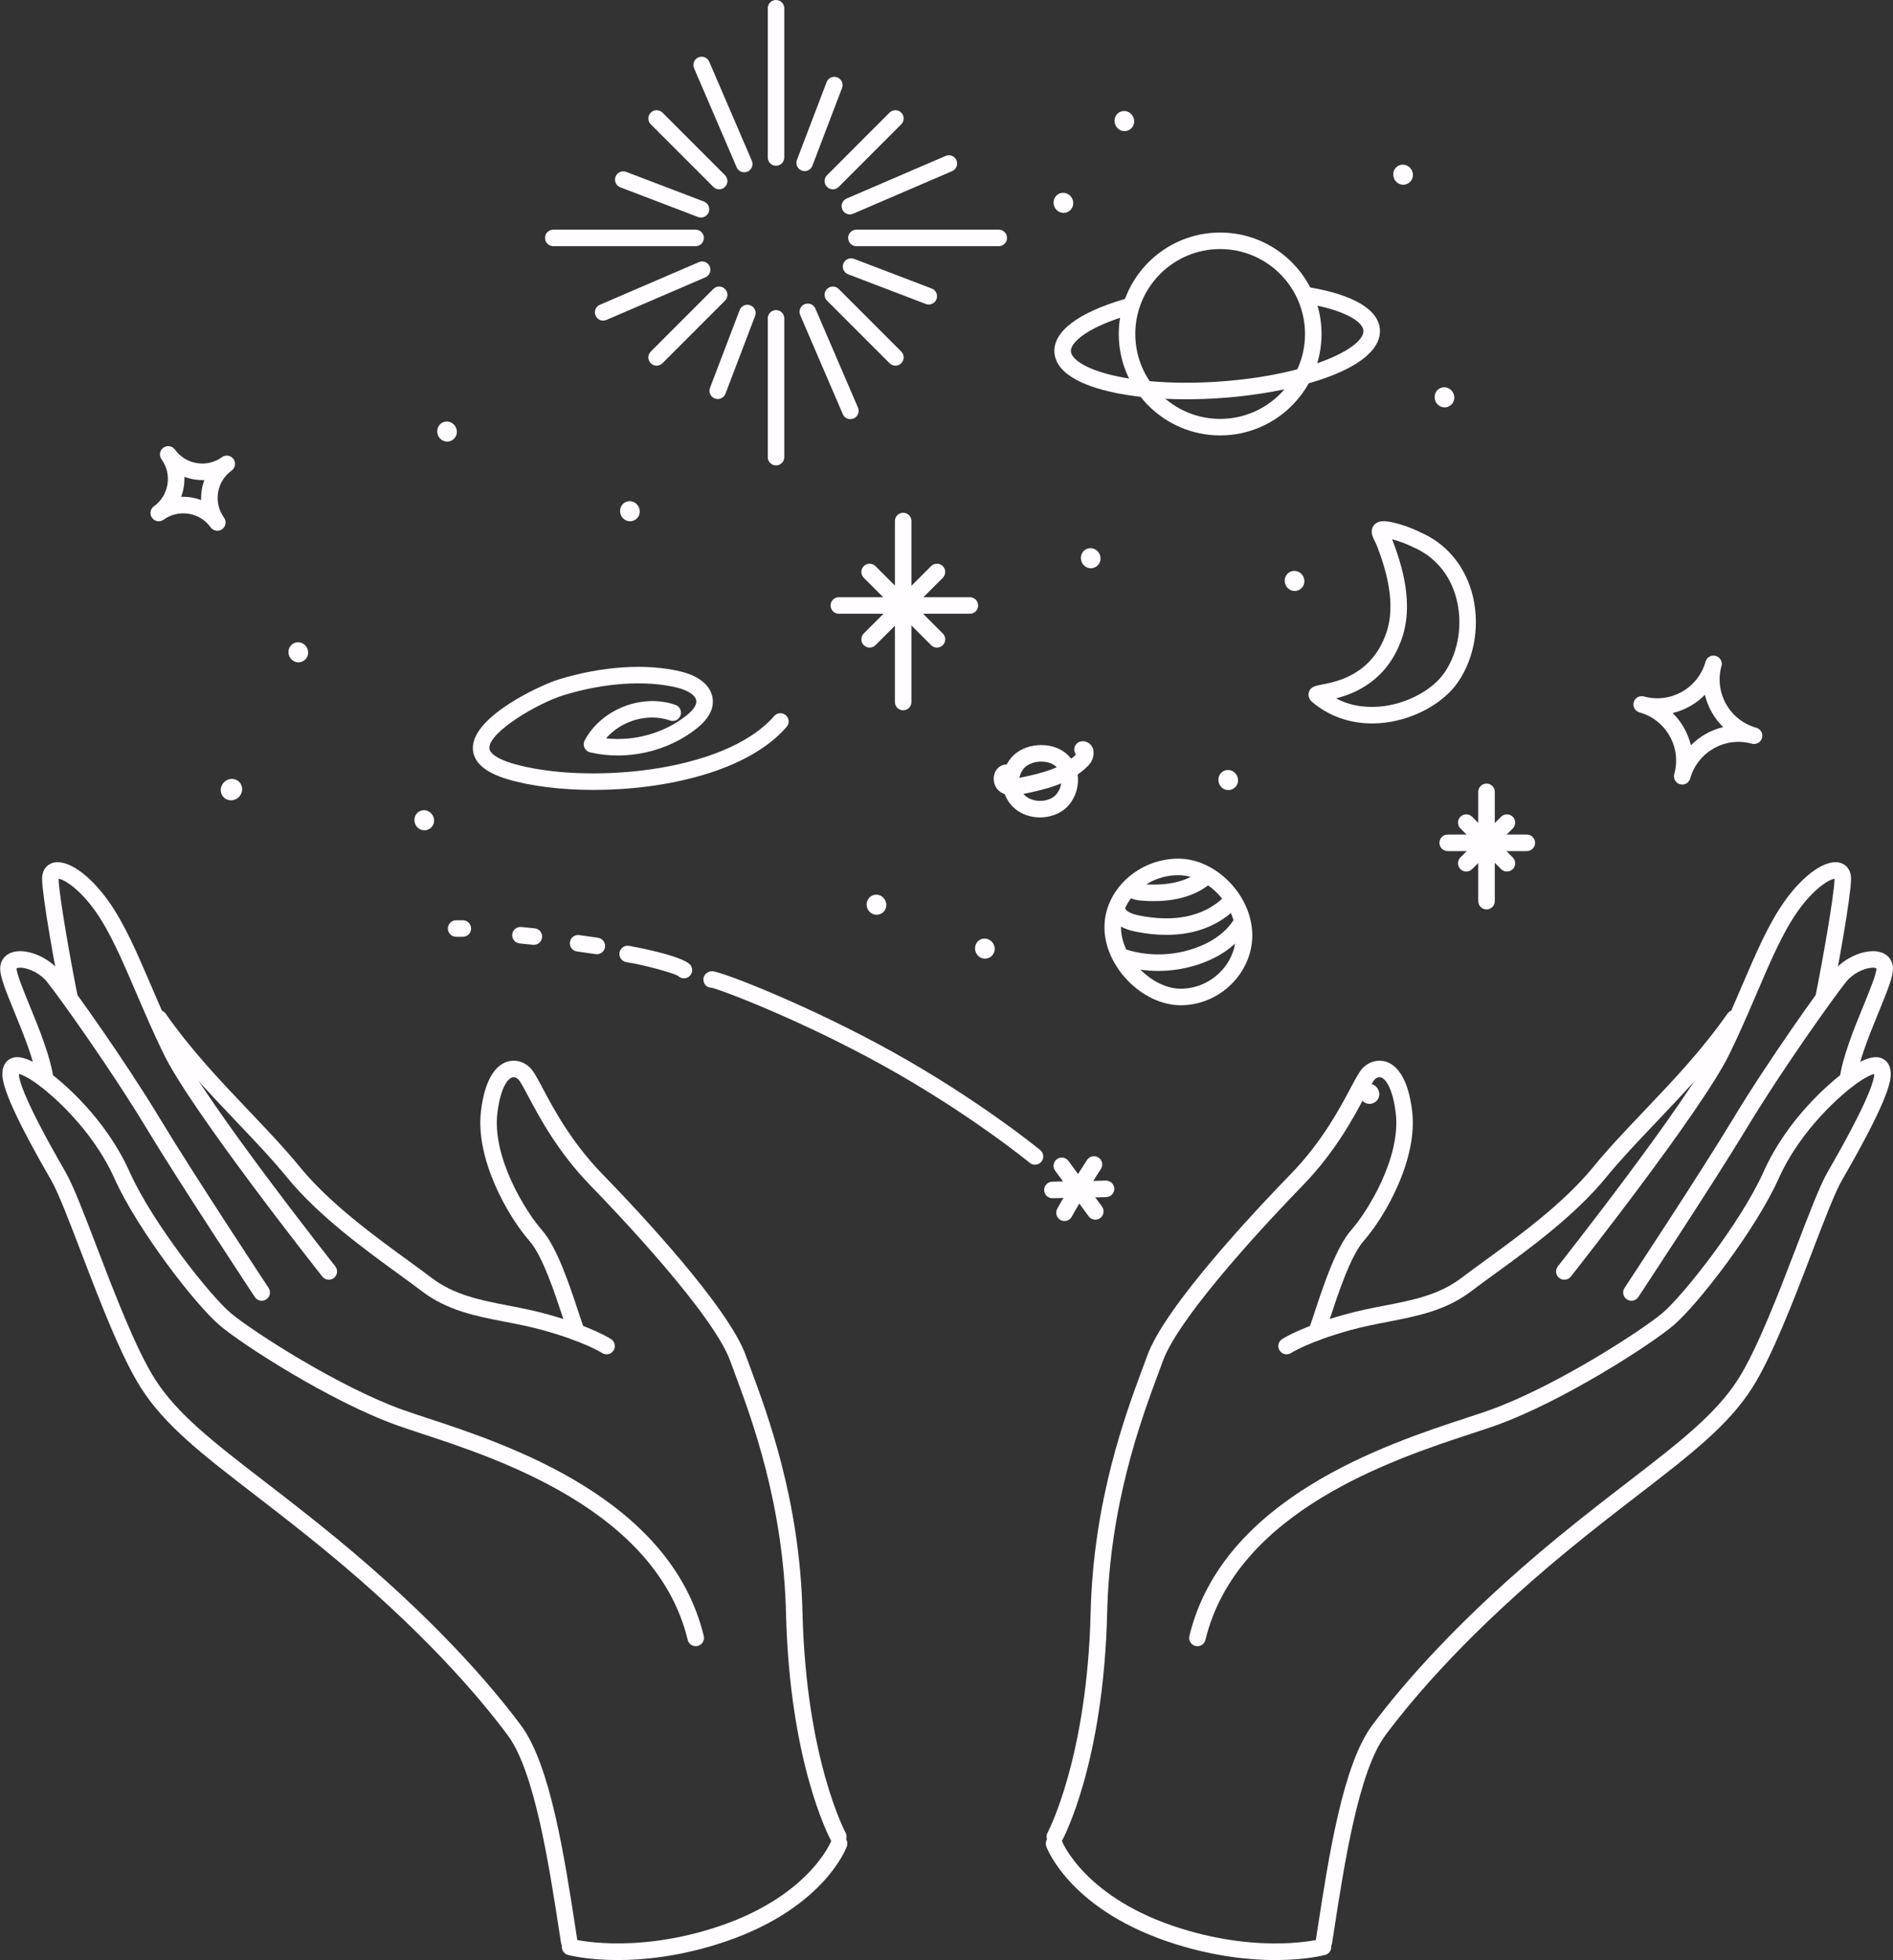 <?xml version="1.0" encoding="UTF-8" standalone="no"?><svg xmlns="http://www.w3.org/2000/svg" xmlns:xlink="http://www.w3.org/1999/xlink" fill="#000000" height="648.3" preserveAspectRatio="xMidYMid meet" version="1" viewBox="120.8 117.3 626.5 648.3" width="626.5" zoomAndPan="magnify"><rect x="120.8" y="117.3" width="626.5" height="648.3" fill="#333333" stroke="none"/><g fill="#fffdff" id="change1_1"><path d="M 524.617 199.68 C 509.129 199.68 496.531 212.281 496.531 227.77 C 496.531 243.258 509.129 255.855 524.617 255.855 C 540.105 255.855 552.703 243.258 552.703 227.77 C 552.703 212.281 540.105 199.68 524.617 199.68 Z M 524.617 261.324 C 506.113 261.324 491.059 246.27 491.059 227.77 C 491.059 209.266 506.113 194.215 524.617 194.215 C 543.117 194.215 558.172 209.266 558.172 227.77 C 558.172 246.27 543.117 261.324 524.617 261.324"/><path d="M 513.387 249.367 C 503.805 249.367 494.922 248.473 487.648 246.734 C 476.355 244.035 470.172 239.609 469.766 233.926 C 469.273 227.004 477.582 220.695 493.156 216.164 C 494.617 215.742 496.125 216.578 496.547 218.027 C 496.965 219.477 496.133 220.996 494.684 221.414 C 481 225.395 475.004 230.488 475.219 233.539 C 475.375 235.699 479.055 239.059 488.918 241.414 C 498.527 243.711 511.195 244.449 524.578 243.492 C 554.57 241.355 572.426 232.23 572.027 226.633 C 571.816 223.715 565.906 219.832 553.164 217.719 C 551.676 217.473 550.672 216.066 550.918 214.578 C 551.164 213.09 552.57 212.074 554.062 212.328 C 568.695 214.75 577.012 219.691 577.48 226.242 C 578.367 238.625 551.734 247.039 524.969 248.949 C 521.035 249.23 517.156 249.367 513.387 249.367"/><path d="M 419.707 352.25 C 418.199 352.25 416.973 351.027 416.973 349.516 L 416.973 289.633 C 416.973 288.121 418.199 286.898 419.707 286.898 C 421.219 286.898 422.441 288.121 422.441 289.633 L 422.441 349.516 C 422.441 351.027 421.219 352.25 419.707 352.25"/><path d="M 441.785 320.305 L 398.422 320.305 C 396.91 320.305 395.688 319.082 395.688 317.57 C 395.688 316.062 396.91 314.84 398.422 314.84 L 441.785 314.84 C 443.297 314.84 444.523 316.062 444.523 317.57 C 444.523 319.082 443.297 320.305 441.785 320.305"/><path d="M 430.891 331.504 C 430.191 331.504 429.492 331.234 428.957 330.703 L 406.672 308.418 C 405.605 307.352 405.605 305.617 406.672 304.551 C 407.742 303.484 409.473 303.484 410.543 304.551 L 432.824 326.836 C 433.895 327.902 433.895 329.637 432.824 330.703 C 432.293 331.234 431.59 331.504 430.891 331.504"/><path d="M 408.605 331.504 C 407.906 331.504 407.207 331.234 406.672 330.703 C 405.605 329.637 405.605 327.902 406.672 326.836 L 428.957 304.551 C 430.023 303.484 431.758 303.484 432.824 304.551 C 433.895 305.617 433.895 307.352 432.824 308.418 L 410.543 330.703 C 410.008 331.234 409.309 331.504 408.605 331.504"/><path d="M 612.777 418.105 C 611.266 418.105 610.039 416.883 610.039 415.371 L 610.039 379.215 C 610.039 377.703 611.266 376.48 612.777 376.48 C 614.285 376.48 615.512 377.703 615.512 379.215 L 615.512 415.371 C 615.512 416.883 614.285 418.105 612.777 418.105"/><path d="M 626.105 398.816 L 599.922 398.816 C 598.414 398.816 597.188 397.594 597.188 396.082 C 597.188 394.574 598.414 393.352 599.922 393.352 L 626.105 393.352 C 627.617 393.352 628.844 394.574 628.844 396.082 C 628.844 397.594 627.617 398.816 626.105 398.816"/><path d="M 619.527 405.578 C 618.828 405.578 618.129 405.312 617.594 404.777 L 604.137 391.32 C 603.07 390.258 603.07 388.523 604.137 387.457 C 605.207 386.391 606.938 386.391 608.008 387.457 L 621.461 400.914 C 622.531 401.98 622.531 403.711 621.461 404.777 C 620.93 405.312 620.227 405.578 619.527 405.578"/><path d="M 606.07 405.578 C 605.371 405.578 604.672 405.312 604.137 404.777 C 603.07 403.711 603.07 401.98 604.137 400.914 L 617.594 387.457 C 618.66 386.391 620.395 386.391 621.461 387.457 C 622.531 388.523 622.531 390.258 621.461 391.32 L 608.008 404.777 C 607.473 405.312 606.773 405.578 606.07 405.578"/><path d="M 465.402 369.211 C 465.145 369.211 464.887 369.223 464.625 369.242 C 462.512 369.414 460.633 370.266 459.598 371.516 C 457.316 374.281 457.645 378.477 460.309 380.676 C 461.625 381.762 463.621 382.316 465.621 382.188 C 467.637 382.047 469.387 381.246 470.426 379.988 C 471.562 378.609 472.176 376.789 472.109 374.996 C 472.043 373.23 471.328 371.695 470.098 370.68 L 470.094 370.68 C 468.957 369.738 467.242 369.211 465.402 369.211 Z M 465.008 387.676 C 461.938 387.676 459 386.684 456.828 384.895 C 451.789 380.742 451.141 373.18 455.379 368.035 C 457.367 365.629 460.578 364.082 464.188 363.793 C 467.754 363.496 471.172 364.48 473.574 366.461 C 476.027 368.488 477.445 371.445 477.57 374.793 C 477.691 377.906 476.621 381.07 474.645 383.469 C 472.656 385.879 469.504 387.398 465.992 387.641 C 465.664 387.664 465.336 387.676 465.008 387.676"/><path d="M 562.98 348.305 C 568.625 351.289 574.445 351.426 578.738 350.875 C 586.945 349.816 595.023 345.363 598.852 339.789 C 603.641 332.816 605.078 323.156 602.609 314.57 C 600.461 307.086 595.496 301.324 588.637 298.352 C 586.121 297.094 583.531 296.191 581.527 295.668 C 581.602 295.844 581.672 296.02 581.738 296.195 C 584.922 304.609 588.699 317.105 584.773 328.445 C 579.992 342.258 569.562 346.609 562.98 348.305 Z M 574.914 356.594 C 567.371 356.594 560.391 354.09 554.902 349.352 C 554.109 348.668 553.668 347.379 553.941 346.367 C 554.445 344.469 556.109 344.148 558.223 343.742 C 563.18 342.789 574.789 340.562 579.605 326.656 C 582.953 316.996 579.508 305.746 576.625 298.129 C 576.383 297.496 576.086 296.91 575.824 296.387 C 575.062 294.859 574.117 292.961 575.395 291.18 C 576.711 289.344 579.102 289.664 580.121 289.809 C 582.625 290.152 586.945 291.395 590.949 293.395 C 599.199 296.969 605.254 303.977 607.867 313.062 C 610.773 323.176 609.047 334.602 603.359 342.883 C 598.633 349.766 589.242 355.031 579.438 356.301 C 577.914 356.496 576.406 356.594 574.914 356.594"/><path d="M 453.992 375.625 Z M 455.91 380.391 C 454.543 380.391 453.047 380.109 451.727 379.141 C 449.992 377.879 449.234 375.395 449.926 373.234 C 450.516 371.387 452.086 370.18 453.926 370.156 C 453.938 370.156 453.949 370.156 453.957 370.156 C 455.453 370.156 456.676 371.359 456.695 372.859 C 456.703 373.703 456.328 374.461 455.73 374.973 C 456.422 374.961 457.465 374.742 457.996 374.637 C 465.684 373.051 472.418 371.367 476.898 366.875 C 476.559 366.438 476.348 365.887 476.332 365.285 C 476.285 363.777 477.477 362.52 478.984 362.477 C 480.414 362.406 481.781 363.242 482.379 364.59 C 483.262 366.566 482.391 369.047 481.121 370.375 C 475.105 376.688 466.23 378.52 459.102 379.988 C 458.293 380.156 457.152 380.391 455.91 380.391"/><path d="M 317.27 378.578 C 306.453 378.578 296.379 377.316 288.727 375.027 C 281.152 372.766 277.309 369.289 277.293 364.695 C 277.258 354.23 299.734 343.859 305.773 342.012 C 320.055 337.637 334.715 336.684 346 339.391 C 352.551 340.957 356.453 344.434 356.711 348.922 C 356.895 352.133 355.137 355.242 351.488 358.164 C 341.77 365.941 328.195 369 316.09 366.148 C 315.262 365.953 314.574 365.387 314.223 364.613 C 313.875 363.84 313.902 362.949 314.305 362.199 C 319.812 351.867 333.297 346.598 344.344 350.453 C 345.773 350.949 346.527 352.508 346.027 353.934 C 345.531 355.359 343.969 356.113 342.547 355.613 C 335.172 353.047 326.438 355.676 321.371 361.52 C 330.77 362.562 340.699 359.797 348.07 353.895 C 349.574 352.691 351.348 350.902 351.254 349.234 C 351.125 347.02 347.797 345.441 344.727 344.703 C 334.363 342.223 320.746 343.145 307.375 347.234 C 299.043 349.785 282.742 359.262 282.762 364.68 C 282.77 366.496 285.512 368.363 290.289 369.789 C 313.684 376.781 360.41 373.297 377.016 354.145 C 378.004 353 379.727 352.879 380.871 353.867 C 382.012 354.855 382.137 356.582 381.145 357.723 C 368.363 372.473 341.047 378.578 317.27 378.578"/><path d="M 377.629 172.125 C 376.117 172.125 374.895 170.898 374.895 169.391 L 374.895 120.031 C 374.895 118.523 376.117 117.301 377.629 117.301 C 379.141 117.301 380.363 118.523 380.363 120.031 L 380.363 169.391 C 380.363 170.898 379.141 172.125 377.629 172.125"/><path d="M 377.629 271.242 C 376.117 271.242 374.895 270.016 374.895 268.508 L 374.895 222.605 C 374.895 221.098 376.117 219.875 377.629 219.875 C 379.141 219.875 380.363 221.098 380.363 222.605 L 380.363 268.508 C 380.363 270.016 379.141 271.242 377.629 271.242"/><path d="M 451.34 198.734 L 404.234 198.734 C 402.727 198.734 401.5 197.508 401.5 196 C 401.5 194.488 402.727 193.266 404.234 193.266 L 451.34 193.266 C 452.848 193.266 454.074 194.488 454.074 196 C 454.074 197.508 452.848 198.734 451.34 198.734"/><path d="M 351.02 198.734 L 303.914 198.734 C 302.406 198.734 301.18 197.508 301.18 196 C 301.18 194.488 302.406 193.266 303.914 193.266 L 351.02 193.266 C 352.531 193.266 353.754 194.488 353.754 196 C 353.754 197.508 352.531 198.734 351.02 198.734"/><path d="M 338.113 238.246 C 337.414 238.246 336.711 237.98 336.18 237.445 C 335.109 236.379 335.109 234.648 336.18 233.582 L 356.879 212.883 C 357.945 211.812 359.68 211.812 360.746 212.883 C 361.816 213.949 361.816 215.68 360.746 216.746 L 340.047 237.445 C 339.512 237.98 338.812 238.246 338.113 238.246"/><path d="M 396.441 179.918 C 395.742 179.918 395.043 179.652 394.508 179.117 C 393.441 178.051 393.441 176.316 394.508 175.254 L 415.207 154.551 C 416.277 153.484 418.008 153.484 419.074 154.551 C 420.145 155.617 420.145 157.352 419.074 158.418 L 398.375 179.117 C 397.844 179.652 397.141 179.918 396.441 179.918"/><path d="M 320.422 223.348 C 319.363 223.348 318.355 222.727 317.906 221.691 C 317.312 220.305 317.953 218.695 319.34 218.102 L 352.109 204.004 C 353.48 203.406 355.098 204.043 355.699 205.434 C 356.297 206.82 355.656 208.43 354.27 209.023 L 321.5 223.121 C 321.152 223.273 320.781 223.348 320.422 223.348"/><path d="M 402.07 188.219 C 401.012 188.219 400.004 187.598 399.559 186.562 C 398.961 185.176 399.602 183.566 400.988 182.973 L 433.758 168.875 C 435.129 168.277 436.75 168.918 437.352 170.309 C 437.945 171.695 437.305 173.301 435.918 173.898 L 403.148 187.996 C 402.801 188.145 402.43 188.219 402.07 188.219"/><path d="M 358.34 249.289 C 358.016 249.289 357.688 249.23 357.363 249.109 C 355.953 248.57 355.246 246.992 355.785 245.582 L 365.598 219.863 C 366.133 218.453 367.703 217.742 369.129 218.285 C 370.535 218.824 371.242 220.402 370.703 221.812 L 360.891 247.531 C 360.477 248.621 359.438 249.289 358.34 249.289"/><path d="M 387.105 173.895 C 386.781 173.895 386.453 173.836 386.133 173.715 C 384.723 173.176 384.016 171.598 384.555 170.188 L 394.367 144.469 C 394.902 143.059 396.477 142.348 397.895 142.891 C 399.305 143.43 400.012 145.008 399.473 146.418 L 389.66 172.133 C 389.246 173.227 388.207 173.895 387.105 173.895"/><path d="M 358.812 179.918 C 358.113 179.918 357.414 179.652 356.879 179.117 L 336.18 158.418 C 335.109 157.352 335.109 155.617 336.18 154.551 C 337.246 153.484 338.98 153.484 340.047 154.551 L 360.746 175.254 C 361.816 176.316 361.816 178.051 360.746 179.117 C 360.215 179.652 359.512 179.918 358.812 179.918"/><path d="M 417.141 238.246 C 416.441 238.246 415.742 237.98 415.207 237.445 L 394.508 216.746 C 393.441 215.68 393.441 213.949 394.508 212.883 C 395.574 211.812 397.309 211.812 398.375 212.883 L 419.074 233.582 C 420.145 234.648 420.145 236.379 419.074 237.445 C 418.543 237.98 417.844 238.246 417.141 238.246"/><path d="M 367.113 174.293 C 366.055 174.293 365.047 173.672 364.602 172.637 L 350.504 139.871 C 349.906 138.484 350.547 136.875 351.938 136.281 C 353.309 135.688 354.93 136.324 355.527 137.711 L 369.625 170.477 C 370.223 171.863 369.582 173.473 368.191 174.066 C 367.844 174.219 367.477 174.293 367.113 174.293"/><path d="M 402.242 255.941 C 401.184 255.941 400.176 255.324 399.73 254.289 L 385.629 221.52 C 385.031 220.133 385.676 218.523 387.062 217.93 C 388.434 217.336 390.051 217.973 390.656 219.359 L 404.754 252.125 C 405.352 253.516 404.711 255.121 403.32 255.719 C 402.973 255.871 402.605 255.941 402.242 255.941"/><path d="M 352.789 189.258 C 352.465 189.258 352.137 189.199 351.812 189.074 L 326.098 179.262 C 324.688 178.727 323.977 177.145 324.52 175.734 C 325.055 174.324 326.625 173.613 328.047 174.156 L 353.766 183.969 C 355.172 184.508 355.883 186.086 355.344 187.496 C 354.926 188.586 353.887 189.258 352.789 189.258"/><path d="M 428.184 218.023 C 427.859 218.023 427.531 217.969 427.207 217.844 L 401.492 208.031 C 400.082 207.492 399.371 205.914 399.914 204.504 C 400.449 203.094 402.02 202.383 403.441 202.922 L 429.16 212.734 C 430.566 213.273 431.277 214.855 430.738 216.266 C 430.32 217.355 429.285 218.023 428.184 218.023"/><path d="M 268.242 257.965 C 268.242 257.965 268.242 257.965 268.242 257.969 C 268.242 257.965 268.242 257.965 268.242 257.965 Z M 267.488 258.316 C 267.484 258.32 267.48 258.32 267.48 258.32 C 267.48 258.32 267.484 258.32 267.488 258.316 Z M 268.785 263.367 C 267.43 263.367 266.172 262.488 265.691 261.105 C 265.121 259.473 265.828 257.715 267.34 257.012 C 268.859 256.312 270.652 256.914 271.531 258.398 C 272.406 259.891 272.055 261.754 270.711 262.734 C 270.523 262.867 270.332 262.977 270.133 263.059 C 269.945 263.152 269.742 263.23 269.527 263.281 C 269.277 263.34 269.031 263.367 268.785 263.367"/><path d="M 328.012 284.664 C 328.008 284.664 328.008 284.668 328.008 284.668 C 328.008 284.668 328.008 284.664 328.012 284.664 Z M 329.312 289.719 C 327.957 289.719 326.699 288.836 326.219 287.453 C 325.648 285.824 326.352 284.066 327.859 283.363 C 329.379 282.664 331.184 283.258 332.055 284.746 C 332.93 286.238 332.578 288.102 331.234 289.082 C 331.055 289.215 330.867 289.32 330.672 289.398 C 330.477 289.5 330.27 289.578 330.051 289.633 C 329.805 289.691 329.559 289.719 329.312 289.719"/><path d="M 492.406 155.266 C 492.406 155.266 492.402 155.266 492.402 155.266 C 492.402 155.266 492.406 155.266 492.406 155.266 Z M 491.656 155.609 C 491.656 155.613 491.652 155.613 491.648 155.617 C 491.652 155.613 491.656 155.613 491.656 155.609 Z M 492.953 160.668 C 491.594 160.668 490.34 159.785 489.855 158.402 C 489.285 156.766 489.996 155.008 491.512 154.309 C 493.02 153.605 494.82 154.207 495.695 155.695 C 496.574 157.188 496.219 159.055 494.871 160.035 C 494.695 160.164 494.504 160.27 494.312 160.348 C 494.117 160.449 493.914 160.523 493.695 160.578 C 493.449 160.641 493.199 160.668 492.953 160.668"/><path d="M 573.52 477.027 C 573.52 477.027 573.516 477.027 573.516 477.027 C 573.516 477.027 573.52 477.027 573.52 477.027 Z M 572.766 477.371 C 572.762 477.375 572.762 477.375 572.758 477.379 C 572.762 477.375 572.762 477.375 572.766 477.371 Z M 574.062 482.43 C 572.703 482.43 571.445 481.547 570.961 480.16 C 570.395 478.527 571.105 476.77 572.621 476.07 C 574.121 475.367 575.926 475.961 576.801 477.457 C 577.684 478.953 577.328 480.82 575.977 481.801 C 575.797 481.93 575.609 482.031 575.418 482.113 C 575.227 482.211 575.02 482.289 574.805 482.34 C 574.555 482.402 574.305 482.43 574.062 482.43"/><path d="M 219.02 330.977 C 219.02 330.977 219.016 330.977 219.016 330.98 C 219.016 330.977 219.02 330.977 219.02 330.977 Z M 218.262 331.328 C 218.258 331.332 218.258 331.332 218.258 331.332 C 218.258 331.332 218.258 331.332 218.262 331.328 Z M 219.562 336.383 C 218.203 336.383 216.945 335.496 216.461 334.113 C 215.895 332.477 216.605 330.719 218.121 330.02 C 219.625 329.328 221.43 329.922 222.305 331.41 C 223.18 332.902 222.828 334.766 221.484 335.746 C 221.301 335.879 221.105 335.988 220.906 336.07 C 220.719 336.164 220.516 336.242 220.305 336.293 C 220.055 336.352 219.805 336.383 219.562 336.383"/><path d="M 583.895 173.355 C 583.891 173.355 583.891 173.355 583.891 173.359 C 583.891 173.355 583.891 173.355 583.895 173.355 Z M 585.195 178.406 C 583.84 178.406 582.582 177.523 582.102 176.141 C 581.531 174.508 582.238 172.75 583.75 172.047 C 585.258 171.348 587.059 171.941 587.938 173.434 C 588.816 174.922 588.465 176.789 587.117 177.77 C 586.938 177.902 586.75 178.008 586.555 178.09 C 586.359 178.188 586.152 178.266 585.934 178.32 C 585.688 178.379 585.438 178.406 585.195 178.406"/><path d="M 446.238 428.988 Z M 445.484 429.34 C 445.48 429.344 445.477 429.344 445.477 429.344 C 445.477 429.344 445.48 429.344 445.484 429.34 Z M 446.781 434.391 C 445.426 434.391 444.168 433.512 443.688 432.129 C 443.117 430.496 443.824 428.738 445.336 428.035 C 446.855 427.336 448.652 427.938 449.527 429.422 C 450.402 430.914 450.051 432.777 448.703 433.758 C 448.52 433.891 448.328 434 448.125 434.082 C 447.938 434.176 447.738 434.254 447.523 434.305 C 447.273 434.363 447.027 434.391 446.781 434.391"/><path d="M 598.348 246.645 C 598.348 246.645 598.344 246.645 598.344 246.645 C 598.344 246.645 598.348 246.645 598.348 246.645 Z M 597.598 246.988 C 597.598 246.992 597.594 246.992 597.59 246.992 C 597.594 246.992 597.598 246.992 597.598 246.988 Z M 598.895 252.047 C 597.535 252.047 596.281 251.164 595.797 249.781 C 595.227 248.145 595.938 246.387 597.453 245.688 C 598.961 244.984 600.762 245.586 601.637 247.074 C 602.516 248.566 602.16 250.434 600.812 251.414 C 600.637 251.543 600.445 251.648 600.254 251.727 C 600.059 251.828 599.855 251.902 599.637 251.957 C 599.391 252.02 599.141 252.047 598.895 252.047"/><path d="M 409.613 414.824 C 409.609 414.824 409.605 414.828 409.605 414.828 C 409.605 414.828 409.609 414.824 409.613 414.824 Z M 410.914 419.879 C 409.555 419.879 408.297 418.992 407.812 417.609 C 407.246 415.977 407.953 414.219 409.465 413.52 C 410.984 412.816 412.781 413.418 413.656 414.906 C 414.531 416.395 414.18 418.262 412.836 419.242 C 412.656 419.371 412.469 419.477 412.27 419.559 C 412.074 419.66 411.867 419.738 411.648 419.789 C 411.402 419.848 411.156 419.879 410.914 419.879"/><path d="M 481.27 299.859 Z M 480.52 300.207 C 480.52 300.207 480.516 300.211 480.516 300.211 C 480.516 300.211 480.52 300.207 480.52 300.207 Z M 481.816 305.262 C 480.461 305.262 479.207 304.383 478.723 303 C 478.148 301.367 478.859 299.605 480.367 298.906 C 481.875 298.203 483.684 298.797 484.562 300.293 C 485.438 301.785 485.082 303.648 483.734 304.629 C 483.559 304.758 483.367 304.863 483.176 304.945 C 482.98 305.043 482.777 305.121 482.562 305.176 C 482.312 305.234 482.062 305.262 481.816 305.262"/><path d="M 471.477 182.668 C 471.473 182.668 471.469 182.672 471.469 182.672 C 471.469 182.672 471.473 182.668 471.477 182.668 Z M 472.773 187.719 C 471.418 187.719 470.16 186.836 469.68 185.457 C 469.109 183.824 469.816 182.062 471.328 181.359 C 472.844 180.66 474.645 181.262 475.52 182.75 C 476.395 184.238 476.039 186.105 474.695 187.086 C 474.512 187.219 474.32 187.324 474.117 187.406 C 473.934 187.504 473.73 187.578 473.52 187.629 C 473.27 187.691 473.02 187.719 472.773 187.719"/><path d="M 548.727 307.375 Z M 547.973 307.727 C 547.973 307.727 547.969 307.73 547.969 307.73 C 547.969 307.73 547.973 307.727 547.973 307.727 Z M 549.273 312.777 C 547.914 312.777 546.66 311.895 546.176 310.512 C 545.605 308.879 546.32 307.117 547.832 306.418 C 549.332 305.719 551.137 306.312 552.02 307.805 C 552.895 309.297 552.543 311.16 551.195 312.145 C 551.012 312.277 550.82 312.387 550.617 312.469 C 550.43 312.562 550.23 312.637 550.02 312.688 C 549.77 312.75 549.52 312.777 549.273 312.777"/><path d="M 526.023 373.582 C 526.02 373.582 526.016 373.586 526.016 373.586 C 526.016 373.586 526.02 373.582 526.023 373.582 Z M 527.32 378.633 C 525.965 378.633 524.707 377.754 524.227 376.371 C 523.656 374.738 524.363 372.977 525.875 372.277 C 527.391 371.574 529.191 372.176 530.066 373.664 C 530.941 375.152 530.59 377.02 529.242 378 C 529.059 378.133 528.867 378.238 528.664 378.32 C 528.48 378.418 528.277 378.492 528.066 378.543 C 527.816 378.605 527.566 378.633 527.32 378.633"/><path d="M 260.695 386.535 Z M 259.941 386.887 C 259.938 386.887 259.934 386.891 259.934 386.891 C 259.934 386.891 259.938 386.887 259.941 386.887 Z M 261.238 391.938 C 259.883 391.938 258.625 391.055 258.141 389.672 C 257.574 388.035 258.285 386.277 259.797 385.578 C 261.301 384.875 263.102 385.473 263.984 386.965 C 264.863 388.453 264.508 390.32 263.164 391.305 C 262.98 391.438 262.785 391.547 262.586 391.625 C 262.398 391.723 262.195 391.797 261.98 391.848 C 261.734 391.91 261.484 391.938 261.238 391.938"/><path d="M 510.789 406.781 C 500.492 406.781 491.797 414.672 491.797 424.004 C 491.797 433.883 501.969 444.332 511.59 444.332 C 521.449 444.332 529.785 436.242 529.785 426.664 C 529.785 416.633 520.379 406.781 510.789 406.781 Z M 511.59 449.801 C 498.84 449.801 486.324 437.023 486.324 424.004 C 486.324 411.707 497.531 401.316 510.789 401.316 C 523.363 401.316 535.254 413.633 535.254 426.664 C 535.254 439.207 524.414 449.801 511.59 449.801"/><path d="M 506.848 426.527 C 503.621 426.527 500.219 426.172 496.672 425.465 C 491.844 424.504 488.898 422.422 487.926 419.281 C 487.48 417.84 488.285 416.309 489.727 415.859 C 491.172 415.414 492.703 416.223 493.148 417.664 C 493.477 418.711 495.102 419.574 497.738 420.102 C 503.383 421.23 508.543 421.363 513.078 420.5 C 518.25 419.52 522.844 417.148 526.004 413.824 C 527.043 412.73 528.773 412.684 529.867 413.727 C 530.961 414.766 531.008 416.496 529.965 417.59 C 526.023 421.738 520.387 424.68 514.098 425.871 C 511.797 426.309 509.379 426.527 506.848 426.527"/><path d="M 504.129 438.449 C 499.883 438.449 495.645 437.809 491.637 436.504 C 490.203 436.035 489.418 434.496 489.887 433.059 C 490.352 431.625 491.883 430.84 493.328 431.305 C 502.375 434.246 512.758 433.297 521.113 428.77 C 524.414 426.984 527.281 424.414 528.984 421.723 C 529.785 420.449 531.473 420.066 532.754 420.871 C 534.027 421.68 534.41 423.367 533.605 424.645 C 531.422 428.102 527.816 431.359 523.719 433.578 C 517.773 436.797 510.938 438.449 504.129 438.449"/><path d="M 502.645 415.363 C 501.27 415.363 499.949 415.301 498.723 415.199 C 497.543 415.102 495.344 414.922 493.574 413.562 C 492.375 412.645 492.148 410.93 493.066 409.73 C 493.98 408.535 495.699 408.305 496.902 409.227 C 497.395 409.605 498.547 409.699 499.168 409.75 C 504.918 410.219 512.883 409.785 518.242 405.051 C 519.371 404.051 521.094 404.156 522.102 405.285 C 523.102 406.418 522.992 408.145 521.859 409.145 C 516.289 414.07 508.879 415.363 502.645 415.363"/><path d="M 483.309 520.734 C 482.469 520.734 481.641 520.352 481.105 519.621 L 470.012 504.535 C 469.113 503.32 469.375 501.605 470.59 500.715 C 471.805 499.816 473.523 500.078 474.41 501.297 L 485.508 516.383 C 486.402 517.598 486.141 519.309 484.926 520.203 C 484.438 520.562 483.867 520.734 483.309 520.734"/><path d="M 473.094 521.172 C 472.648 521.172 472.203 521.062 471.785 520.836 C 470.461 520.109 469.977 518.449 470.699 517.121 C 474.176 510.785 480.309 501.375 480.562 500.977 C 481.391 499.715 483.078 499.355 484.352 500.184 C 485.613 501.008 485.969 502.699 485.145 503.965 C 485.082 504.062 478.867 513.598 475.496 519.754 C 475 520.66 474.062 521.172 473.094 521.172"/><path d="M 469.105 513.633 C 467.645 513.633 466.434 512.477 466.375 511.004 C 466.32 509.492 467.496 508.223 469.004 508.164 C 472.586 508.031 475.27 508.004 477.953 507.98 C 480.59 507.957 483.23 507.934 486.746 507.797 C 488.25 507.754 489.523 508.914 489.582 510.426 C 489.641 511.934 488.465 513.203 486.953 513.262 C 483.375 513.398 480.688 513.422 478.004 513.449 C 475.367 513.473 472.73 513.496 469.211 513.629 C 469.176 513.633 469.141 513.633 469.105 513.633"/><path d="M 463.34 502.547 C 462.727 502.547 462.113 502.344 461.605 501.926 C 461.406 501.762 441.488 485.477 413.234 469.828 C 385.418 454.422 358.758 444.438 356.195 443.988 C 354.688 443.988 353.598 442.773 353.598 441.266 C 353.598 439.754 354.957 438.539 356.465 438.539 C 359.262 438.539 387.883 449.539 415.887 465.047 C 444.598 480.949 464.875 497.535 465.078 497.699 C 466.242 498.66 466.41 500.383 465.453 501.547 C 464.914 502.207 464.129 502.547 463.34 502.547"/><path d="M 347.152 440.902 C 346.43 440.902 345.723 440.617 345.195 440.082 C 343.449 439.07 333.906 436.441 328.113 435.551 C 326.621 435.32 325.598 433.926 325.824 432.434 C 326.055 430.945 327.449 429.93 328.941 430.145 C 329.125 430.176 347.238 433.371 349.426 436.652 C 350.262 437.91 349.926 439.605 348.668 440.445 C 348.203 440.754 347.676 440.902 347.152 440.902"/><path d="M 318.328 432.922 C 318.203 432.922 318.07 432.91 317.941 432.895 L 311.73 432.008 C 310.238 431.793 309.199 430.406 309.414 428.914 C 309.621 427.418 311.016 426.395 312.504 426.594 L 318.711 427.48 C 320.207 427.695 321.246 429.078 321.031 430.574 C 320.84 431.938 319.668 432.922 318.328 432.922"/><path d="M 297.488 429.816 C 297.395 429.816 297.305 429.812 297.211 429.805 L 292.777 429.359 C 291.273 429.211 290.18 427.871 290.328 426.367 C 290.477 424.863 291.848 423.773 293.32 423.918 L 297.758 424.363 C 299.258 424.512 300.355 425.852 300.203 427.355 C 300.062 428.766 298.875 429.816 297.488 429.816"/><path d="M 273.98 427.156 L 271.762 427.156 C 270.254 427.156 269.027 425.934 269.027 424.422 C 269.027 422.91 270.254 421.688 271.762 421.688 L 273.98 421.688 C 275.492 421.688 276.715 422.91 276.715 424.422 C 276.715 425.934 275.492 427.156 273.98 427.156"/><path d="M 309.191 762.355 C 307.863 762.355 306.699 761.391 306.488 760.039 L 305.883 756.113 C 302.426 733.758 297.695 703.141 288.832 691.254 C 278.781 677.777 260.211 656.285 228.809 630.434 C 220.246 623.387 212.301 617.266 205.285 611.859 C 187.953 598.512 175.43 588.863 167.512 576.465 C 160.895 566.102 153.855 547.715 147.645 531.496 C 143.57 520.859 140.051 511.672 137.711 507.625 C 123.41 482.891 121.66 475.863 121.59 472.73 C 121.512 469.398 123.195 468.039 124.207 467.523 C 125.254 466.996 128.434 465.371 137.457 472.258 C 141.586 475.406 155.688 487.074 163.707 504.941 C 171.289 521.848 190.449 545.977 197.148 551.609 C 204.148 557.5 232.824 576.031 254.242 583.676 C 256.469 584.469 259.156 585.352 262.195 586.352 C 288.32 594.93 342.68 612.773 353.715 658.426 C 354.066 659.895 353.164 661.371 351.699 661.727 C 350.227 662.078 348.754 661.184 348.398 659.711 C 338.078 617.02 285.676 599.812 260.488 591.543 C 257.398 590.531 254.668 589.633 252.402 588.824 C 230.039 580.84 201.07 562.055 193.629 555.793 C 185.512 548.969 166.238 523.949 158.719 507.18 C 151.035 490.059 136.895 478.707 134.141 476.605 C 130.672 473.957 128.211 472.785 127.055 472.52 C 127.055 472.547 127.055 472.574 127.055 472.605 C 127.105 474.809 129.172 481.93 142.445 504.887 C 145.004 509.309 148.594 518.684 152.75 529.539 C 158.566 544.727 165.801 563.629 172.121 573.52 C 179.523 585.117 191.73 594.52 208.625 607.531 C 215.668 612.957 223.656 619.109 232.285 626.215 C 264.109 652.414 282.984 674.27 293.215 687.984 C 302.891 700.961 307.547 731.078 311.285 755.277 L 311.895 759.199 C 312.125 760.691 311.105 762.09 309.613 762.324 C 309.473 762.344 309.328 762.355 309.191 762.355"/><path d="M 207.422 547.543 C 206.531 547.543 205.664 547.113 205.137 546.32 C 204.887 545.941 180.078 508.414 169.113 490.227 C 158.148 472.035 140.977 447.84 136.352 442.055 C 134.094 439.227 130.508 437.664 128.129 437.414 C 126.941 437.285 126.391 437.504 126.285 437.594 C 126.34 439.5 128.617 445.062 130.629 449.973 C 133.707 457.477 137.531 466.82 138.508 474.066 C 138.707 475.562 137.656 476.938 136.164 477.141 C 134.656 477.332 133.289 476.293 133.09 474.793 C 132.207 468.246 128.527 459.262 125.57 452.043 C 122.578 444.734 120.883 440.469 120.855 437.746 C 120.832 435.223 122.242 433.207 124.621 432.363 C 129.176 430.73 136.656 433.676 140.625 438.641 C 145.082 444.219 162.23 468.215 173.797 487.402 C 184.703 505.492 209.449 542.926 209.699 543.301 C 210.527 544.562 210.184 546.258 208.926 547.09 C 208.461 547.398 207.938 547.543 207.422 547.543"/><path d="M 229.629 540.594 C 228.82 540.594 228.02 540.238 227.48 539.555 C 225.719 537.324 184.176 484.723 175.035 466.062 C 171.617 459.078 168.73 452.336 165.93 445.816 C 161.277 434.957 157.258 425.582 152.305 418.613 C 146.953 411.094 141.961 408.188 140.191 407.953 C 140.191 407.977 140.191 407.996 140.191 408.023 C 140.32 413.562 144.348 436.102 146.379 446.129 C 146.68 447.609 145.723 449.051 144.242 449.352 C 142.766 449.648 141.32 448.695 141.023 447.215 C 139.23 438.383 134.875 414.59 134.727 408.145 C 134.664 405.496 135.926 403.48 138.098 402.758 C 142.785 401.223 150.266 406.312 156.758 415.445 C 162.051 422.891 166.176 432.516 170.957 443.66 C 173.727 450.121 176.59 456.801 179.949 463.656 C 188.828 481.793 231.34 535.621 231.77 536.164 C 232.707 537.348 232.504 539.066 231.32 540.004 C 230.816 540.398 230.219 540.594 229.629 540.594"/><path d="M 321.543 565.262 C 321.023 565.262 320.5 565.117 320.035 564.809 C 319.988 564.777 314.281 561.113 300.582 557.305 C 296.336 556.121 292.113 555.305 288.031 554.516 C 278.145 552.598 268.801 550.789 260.277 544.281 C 258.059 542.59 255.465 540.707 252.637 538.652 C 241.457 530.531 226.148 519.406 215.824 506.777 C 210.941 500.805 205.262 494.84 199.254 488.523 C 189.676 478.461 179.77 468.055 171.168 455.73 C 170.305 454.492 170.605 452.789 171.848 451.926 C 173.082 451.059 174.789 451.363 175.652 452.602 C 184.016 464.586 193.773 474.84 203.215 484.758 C 209.297 491.148 215.043 497.184 220.059 503.316 C 229.938 515.398 244.914 526.281 255.848 534.227 C 258.715 536.309 261.344 538.223 263.594 539.938 C 271.098 545.664 279.828 547.355 289.074 549.145 C 293.262 549.957 297.59 550.797 302.047 552.035 C 316.723 556.117 322.805 560.082 323.055 560.25 C 324.312 561.086 324.656 562.781 323.824 564.039 C 323.297 564.832 322.43 565.262 321.543 565.262"/><path d="M 398.246 727.535 C 397.277 727.535 396.34 727.02 395.844 726.109 C 395.281 725.082 382.117 700.375 380.926 650.785 C 380.051 614.789 369.656 586.809 364.07 571.773 C 363.496 570.242 362.973 568.824 362.504 567.527 C 356.883 552.027 325.605 519.082 316.148 509.355 C 305.391 498.285 299.301 486.82 295.66 479.973 C 294.336 477.477 292.965 474.898 292.32 474.285 C 292.016 473.996 291.199 473.363 290.234 473.707 C 288.523 474.32 286.355 477.719 285.418 485.43 C 283.633 500.027 294.59 517.852 300.176 524.199 C 305.184 529.887 309.371 542.586 312.141 550.988 C 312.996 553.57 313.73 555.805 314.172 556.812 C 314.777 558.195 314.145 559.805 312.762 560.41 C 311.387 561.012 309.766 560.387 309.164 559 C 308.621 557.758 307.883 555.527 306.949 552.699 C 304.477 545.207 300.34 532.66 296.07 527.812 C 288.824 519.578 278.055 500.613 279.988 484.766 C 281.383 473.355 285.328 469.652 288.395 468.559 C 291.02 467.621 293.969 468.301 296.098 470.332 C 297.379 471.555 298.613 473.883 300.484 477.406 C 303.988 484 309.855 495.031 320.07 505.543 C 332.434 518.266 361.816 549.59 367.641 565.664 C 368.105 566.949 368.629 568.352 369.191 569.871 C 374.891 585.203 385.5 613.742 386.391 650.652 C 387.551 698.93 400.512 723.25 400.645 723.492 C 401.367 724.816 400.879 726.48 399.551 727.203 C 399.137 727.426 398.688 727.535 398.246 727.535"/><path d="M 325.246 765.621 C 315.254 765.621 309.219 764.047 308.77 763.926 C 307.312 763.531 306.453 762.035 306.844 760.578 C 307.23 759.125 308.711 758.25 310.188 758.648 C 310.375 758.695 329.387 763.582 356.316 755.242 C 388.359 745.324 395.867 726.352 395.941 726.16 C 396.469 724.754 398.047 724.027 399.453 724.559 C 400.863 725.086 401.586 726.648 401.066 728.059 C 400.742 728.938 392.758 749.688 357.938 760.465 C 344.887 764.508 333.664 765.621 325.246 765.621"/><path d="M 558.957 762.355 C 558.816 762.355 558.676 762.344 558.531 762.324 C 557.039 762.09 556.02 760.691 556.25 759.199 L 556.859 755.277 C 560.602 731.078 565.254 700.961 574.926 687.984 C 585.156 674.27 604.031 652.418 635.859 626.215 C 644.492 619.109 652.477 612.961 659.52 607.531 C 676.414 594.52 688.621 585.117 696.023 573.52 C 702.344 563.629 709.578 544.73 715.395 529.547 C 719.551 518.688 723.145 509.309 725.699 504.887 C 738.977 481.93 741.043 474.809 741.094 472.605 C 741.094 472.574 741.094 472.547 741.094 472.52 C 739.938 472.785 737.473 473.957 734.004 476.605 C 731.246 478.707 717.105 490.07 709.43 507.18 C 701.91 523.945 682.637 548.965 674.516 555.793 C 667.078 562.055 638.105 580.84 615.742 588.824 C 613.48 589.633 610.746 590.531 607.656 591.543 C 582.473 599.812 530.066 617.02 519.75 659.711 C 519.395 661.184 517.91 662.078 516.445 661.727 C 514.98 661.371 514.078 659.895 514.434 658.426 C 525.469 612.773 579.824 594.93 605.949 586.352 C 608.992 585.352 611.68 584.469 613.902 583.676 C 635.32 576.031 663.996 557.5 671 551.609 C 677.695 545.977 696.859 521.844 704.438 504.941 C 712.449 487.086 726.555 475.41 730.688 472.258 C 739.719 465.371 742.895 466.996 743.938 467.523 C 744.949 468.039 746.633 469.402 746.559 472.73 C 746.484 475.863 744.734 482.891 730.434 507.625 C 728.094 511.672 724.574 520.859 720.5 531.504 C 714.289 547.723 707.25 566.105 700.633 576.465 C 692.715 588.863 680.188 598.512 662.855 611.863 C 655.848 617.266 647.898 623.387 639.34 630.434 C 607.93 656.289 589.359 677.781 579.312 691.254 C 570.449 703.141 565.719 733.758 562.266 756.113 L 561.656 760.039 C 561.445 761.391 560.281 762.355 558.957 762.355"/><path d="M 660.727 547.543 C 660.211 547.543 659.684 547.398 659.223 547.09 C 657.961 546.258 657.617 544.562 658.449 543.301 C 658.695 542.926 683.441 505.492 694.352 487.402 C 705.906 468.234 723.055 444.227 727.52 438.641 C 731.484 433.672 738.965 430.734 743.523 432.363 C 745.906 433.207 747.312 435.223 747.289 437.746 C 747.262 440.469 745.57 444.738 742.574 452.047 C 739.617 459.266 735.934 468.246 735.055 474.797 C 734.852 476.289 733.477 477.332 731.98 477.141 C 730.484 476.938 729.434 475.562 729.637 474.066 C 730.609 466.824 734.438 457.48 737.512 449.977 C 739.523 445.066 741.805 439.504 741.82 437.695 C 741.758 437.508 741.184 437.293 740.016 437.414 C 737.637 437.664 734.051 439.227 731.789 442.055 C 727.16 447.848 709.984 472.059 699.031 490.227 C 688.066 508.414 663.258 545.941 663.012 546.32 C 662.48 547.113 661.613 547.543 660.727 547.543"/><path d="M 638.516 540.594 C 637.922 540.594 637.328 540.398 636.82 540.004 C 635.641 539.066 635.438 537.348 636.375 536.164 C 636.805 535.621 679.316 481.793 688.199 463.656 C 691.555 456.801 694.418 450.121 697.188 443.66 C 701.969 432.516 706.094 422.891 711.387 415.445 C 717.879 406.309 725.383 401.211 730.051 402.758 C 732.219 403.48 733.48 405.496 733.418 408.145 C 733.27 414.59 728.914 438.383 727.125 447.215 C 726.824 448.695 725.371 449.66 723.902 449.352 C 722.422 449.051 721.469 447.609 721.766 446.129 C 723.801 436.102 727.828 413.562 727.953 408.023 C 727.953 407.996 727.953 407.977 727.953 407.953 C 726.184 408.188 721.191 411.09 715.844 418.613 C 710.891 425.582 706.867 434.957 702.215 445.816 C 699.418 452.336 696.527 459.078 693.109 466.062 C 683.973 484.723 642.426 537.324 640.664 539.555 C 640.125 540.238 639.324 540.594 638.516 540.594"/><path d="M 546.605 565.258 C 545.715 565.258 544.844 564.828 544.316 564.027 C 543.488 562.77 543.832 561.082 545.09 560.25 C 545.34 560.082 551.426 556.117 566.098 552.035 C 570.551 550.797 574.883 549.957 579.07 549.145 C 588.316 547.355 597.047 545.664 604.551 539.938 C 606.797 538.223 609.422 536.316 612.285 534.234 C 623.223 526.289 638.203 515.402 648.086 503.316 C 653.098 497.188 658.844 491.152 664.926 484.762 C 674.367 474.844 684.129 464.59 692.492 452.602 C 693.355 451.367 695.066 451.059 696.305 451.926 C 697.539 452.789 697.844 454.492 696.98 455.73 C 688.375 468.059 678.465 478.465 668.887 488.531 C 662.875 494.844 657.203 500.805 652.32 506.777 C 641.992 519.41 626.68 530.535 615.5 538.66 C 612.672 540.711 610.082 542.594 607.867 544.281 C 599.344 550.785 590.004 552.598 580.113 554.516 C 576.031 555.305 571.809 556.121 567.562 557.305 C 553.863 561.113 548.156 564.777 548.098 564.812 C 547.641 565.113 547.117 565.258 546.605 565.258"/><path d="M 469.898 727.535 C 469.457 727.535 469.012 727.426 468.594 727.203 C 467.273 726.48 466.781 724.82 467.496 723.496 C 467.629 723.254 480.594 698.773 481.758 650.652 C 482.645 613.762 493.246 585.223 498.941 569.891 C 499.512 568.363 500.035 566.953 500.504 565.664 C 506.328 549.59 535.711 518.266 548.074 505.543 C 558.293 495.031 564.156 484 567.66 477.406 C 569.531 473.883 570.77 471.555 572.047 470.332 C 574.18 468.301 577.129 467.621 579.754 468.559 C 582.816 469.652 586.762 473.355 588.156 484.766 C 590.094 500.613 579.32 519.578 572.078 527.812 C 567.809 532.664 563.668 545.207 561.191 552.703 C 560.262 555.527 559.523 557.758 558.98 559 C 558.379 560.391 556.762 561.016 555.383 560.41 C 554 559.805 553.367 558.195 553.973 556.812 C 554.41 555.805 555.148 553.574 556 550.988 C 558.773 542.586 562.965 529.891 567.973 524.199 C 573.559 517.852 584.512 500.027 582.727 485.43 C 581.785 477.719 579.621 474.32 577.91 473.707 C 576.945 473.359 576.129 473.992 575.824 474.285 C 575.184 474.898 573.812 477.477 572.484 479.973 C 568.848 486.82 562.758 498.285 551.996 509.355 C 542.543 519.082 511.262 552.027 505.641 567.527 C 505.168 568.828 504.641 570.254 504.066 571.797 C 498.484 586.824 488.09 614.805 487.223 650.785 C 486.027 700.375 472.859 725.082 472.301 726.109 C 471.805 727.02 470.867 727.535 469.898 727.535"/><path d="M 542.898 765.621 C 534.484 765.621 523.262 764.508 510.207 760.465 C 475.387 749.688 467.402 728.938 467.078 728.059 C 466.559 726.645 467.285 725.07 468.703 724.551 C 470.113 724.031 471.68 724.75 472.203 726.16 C 472.277 726.352 479.785 745.324 511.828 755.242 C 538.875 763.617 557.766 758.699 557.953 758.648 C 559.402 758.258 560.914 759.117 561.305 760.574 C 561.695 762.031 560.836 763.531 559.379 763.926 C 558.93 764.047 552.891 765.621 542.898 765.621"/><path d="M 674.379 353.145 C 675.84 354.582 677.105 356.23 678.141 358.062 C 679.176 359.895 679.934 361.832 680.406 363.824 C 683.324 360.859 687.035 358.766 691.082 357.805 C 688.109 354.887 686.012 351.172 685.047 347.117 C 682.137 350.086 678.426 352.184 674.379 353.145 Z M 677.551 376.805 C 677.305 376.805 677.055 376.77 676.812 376.703 C 675.602 376.363 674.812 375.266 674.812 374.066 C 674.812 373.824 674.844 373.578 674.91 373.336 C 676.098 369.074 675.555 364.602 673.383 360.75 C 671.203 356.898 667.66 354.121 663.395 352.938 C 663.367 352.93 663.34 352.922 663.312 352.91 C 663.309 352.91 663.309 352.91 663.305 352.906 C 663.301 352.906 663.297 352.906 663.297 352.906 C 663.293 352.906 663.297 352.906 663.289 352.902 L 663.285 352.902 C 663.285 352.902 663.281 352.902 663.281 352.902 C 663.281 352.902 663.277 352.895 663.273 352.898 C 663.273 352.898 663.27 352.898 663.27 352.898 L 663.27 352.895 C 663.266 352.895 663.262 352.895 663.262 352.895 C 663.258 352.895 663.258 352.895 663.258 352.895 C 663.258 352.895 663.258 352.895 663.254 352.891 C 661.887 352.43 661.102 350.977 661.492 349.57 C 661.547 349.383 661.617 349.203 661.703 349.035 L 661.707 349.031 C 661.711 349.031 661.711 349.027 661.711 349.023 C 662.301 347.906 663.605 347.316 664.859 347.668 C 664.863 347.668 664.867 347.668 664.871 347.672 C 673.664 350.105 682.812 344.949 685.262 336.156 C 685.262 336.156 685.262 336.152 685.262 336.152 C 685.594 334.953 686.676 334.164 687.859 334.148 C 688.215 334.152 688.375 334.18 688.629 334.25 C 689.012 334.355 689.352 334.539 689.641 334.777 L 689.641 334.781 C 689.645 334.781 689.645 334.781 689.645 334.781 C 689.645 334.781 689.633 334.785 689.652 334.789 C 689.652 334.789 689.652 334.789 689.656 334.789 L 689.656 334.793 C 689.656 334.793 689.656 334.797 689.66 334.797 C 690.418 335.438 690.789 336.461 690.562 337.48 C 690.562 337.484 690.562 337.484 690.562 337.488 C 690.555 337.531 690.543 337.574 690.531 337.617 C 690.531 337.617 690.531 337.621 690.527 337.621 C 688.082 346.418 693.25 355.566 702.047 358.016 C 703.258 358.352 704.047 359.453 704.047 360.652 C 704.047 360.895 704.016 361.141 703.945 361.387 C 703.539 362.84 702.031 363.691 700.578 363.285 C 691.797 360.844 682.633 366 680.18 374.801 C 679.844 376.012 678.742 376.805 677.551 376.805"/><path d="M 181.43 281.621 C 182.32 281.621 183.219 281.691 184.117 281.836 C 185.242 282.02 186.332 282.309 187.371 282.703 C 187.328 281.59 187.395 280.465 187.578 279.34 C 187.758 278.215 188.051 277.121 188.441 276.078 C 187.336 276.129 186.203 276.059 185.078 275.879 C 183.953 275.695 182.863 275.406 181.82 275.012 C 181.867 276.125 181.801 277.25 181.617 278.375 C 181.438 279.504 181.145 280.594 180.75 281.637 C 180.977 281.625 181.203 281.621 181.43 281.621 Z M 192.727 292.852 C 191.879 292.852 191.043 292.457 190.508 291.719 C 188.766 289.301 186.184 287.711 183.242 287.234 C 180.297 286.762 177.352 287.461 174.938 289.203 C 173.715 290.086 172.008 289.809 171.121 288.586 C 170.773 288.102 170.605 287.543 170.605 286.992 C 170.605 286.141 170.996 285.305 171.738 284.77 C 174.152 283.023 175.742 280.445 176.223 277.504 C 176.695 274.562 175.996 271.613 174.254 269.199 C 173.906 268.723 173.742 268.168 173.734 267.621 C 173.73 266.766 174.125 265.918 174.871 265.379 C 176.094 264.5 177.805 264.773 178.688 265.996 C 180.43 268.414 183.012 270.004 185.953 270.48 C 188.898 270.953 191.844 270.258 194.258 268.512 C 195.48 267.629 197.191 267.906 198.074 269.129 C 198.422 269.613 198.59 270.172 198.594 270.723 C 198.594 271.574 198.195 272.41 197.457 272.949 C 195.039 274.691 193.449 277.27 192.973 280.211 C 192.5 283.152 193.199 286.102 194.941 288.516 C 195.289 289.004 195.461 289.562 195.461 290.121 C 195.457 290.969 195.062 291.801 194.324 292.336 C 193.84 292.684 193.281 292.852 192.727 292.852"/><path d="M 199.422 376.457 C 200.48 377.516 200.434 379.277 199.312 380.395 C 198.199 381.512 196.438 381.559 195.379 380.5 C 194.32 379.445 194.371 377.684 195.488 376.566 C 196.605 375.449 198.367 375.402 199.422 376.457"/><path d="M 197.555 376.453 C 197.012 376.453 196.453 376.676 196.023 377.105 C 195.605 377.523 195.375 378.062 195.375 378.633 C 195.375 379.141 195.566 379.617 195.914 379.965 C 196.676 380.727 197.957 380.676 198.777 379.855 C 199.598 379.039 199.648 377.754 198.887 376.992 C 198.523 376.637 198.047 376.453 197.555 376.453 Z M 197.25 382.02 C 196.367 382.02 195.5 381.691 194.84 381.039 C 194.207 380.402 193.855 379.547 193.855 378.633 C 193.855 377.656 194.246 376.734 194.949 376.031 C 196.355 374.617 198.602 374.566 199.961 375.922 C 201.312 377.27 201.266 379.52 199.852 380.93 C 199.129 381.656 198.184 382.02 197.25 382.02"/></g></svg>